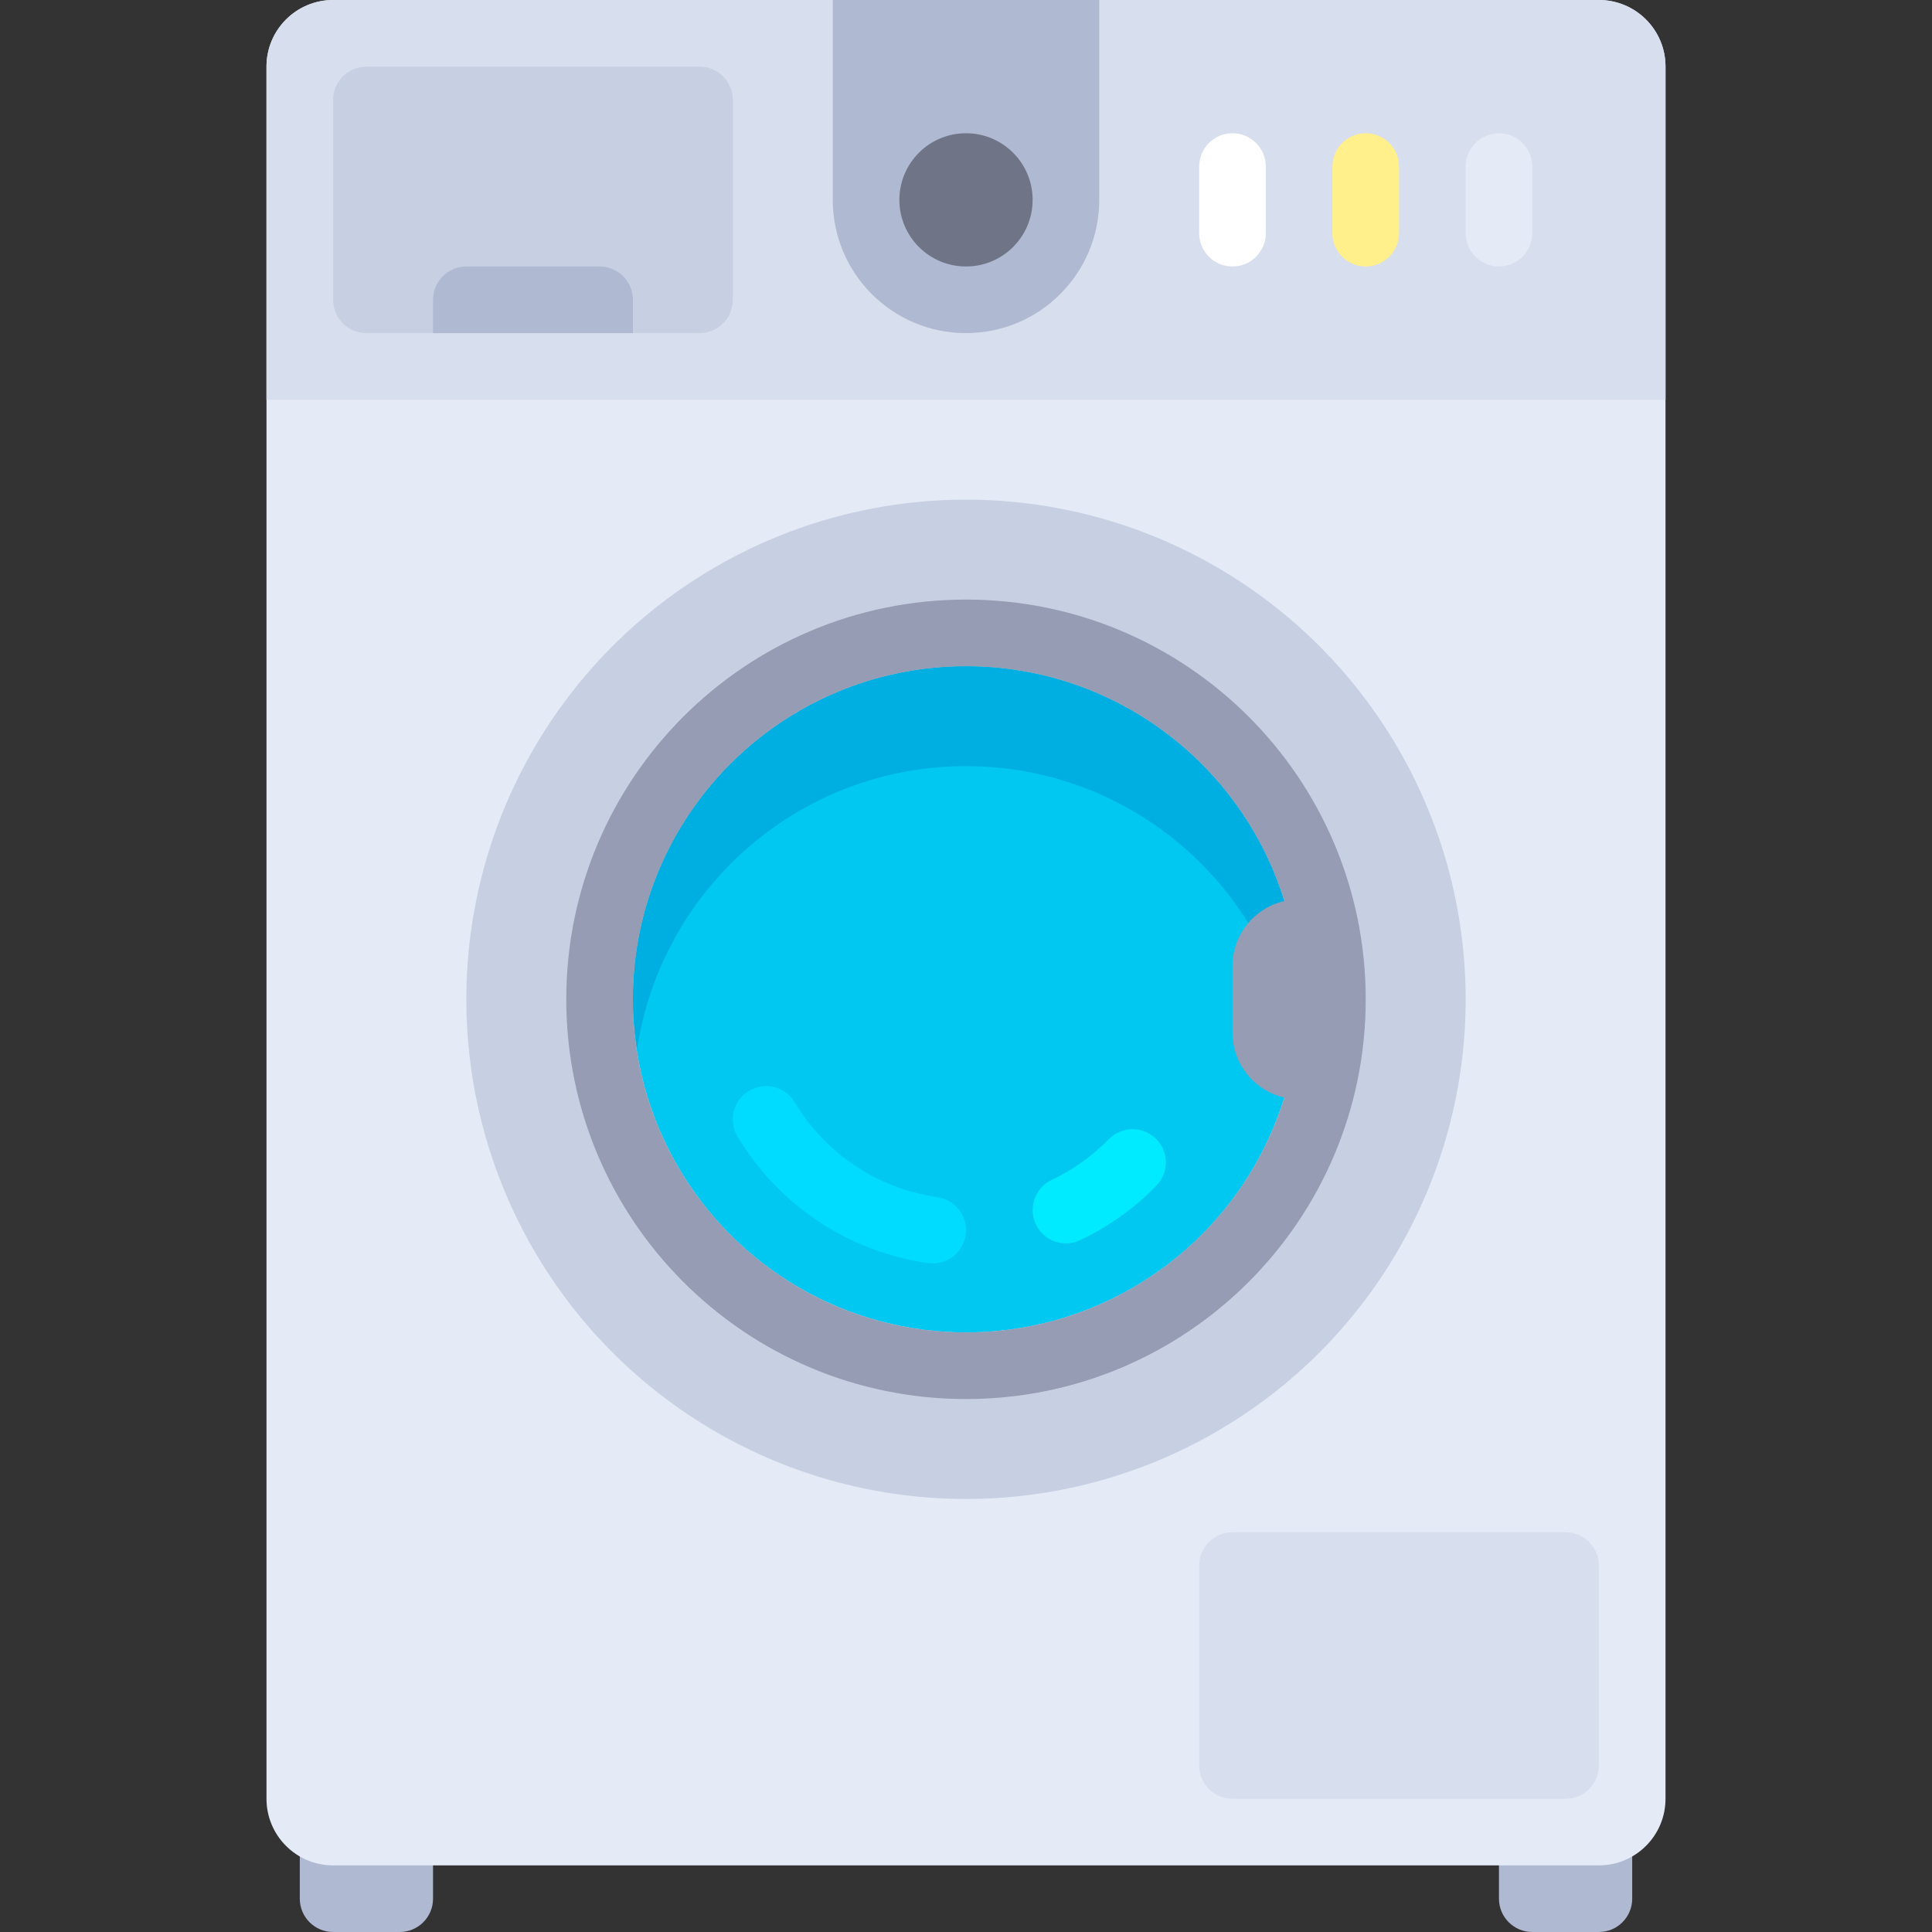 <svg xmlns="http://www.w3.org/2000/svg" xmlns:xlink="http://www.w3.org/1999/xlink" id="Layer_1" x="0px" y="0px" viewBox="0 0 512 512" style="enable-background:new 0 0 512 512;" xml:space="preserve">
<rect x="0" y="0" width="512" height="512" fill="#333333" stroke="none"/>
<g>
	<path style="fill:#AFB9D2;" d="M105.931,512H88.276c-4.875,0-8.828-3.953-8.828-8.828v-17.655h35.31v17.655   C114.759,508.047,110.806,512,105.931,512z"></path>
	<path style="fill:#AFB9D2;" d="M423.724,512h-17.655c-4.875,0-8.828-3.953-8.828-8.828v-17.655h35.31v17.655   C432.552,508.047,428.599,512,423.724,512z"></path>
</g>
<path style="fill:#E4EAF6;" d="M423.724,494.345H88.276c-9.751,0-17.655-7.904-17.655-17.655V17.655C70.621,7.904,78.525,0,88.276,0  h335.448c9.751,0,17.655,7.904,17.655,17.655V476.69C441.379,486.441,433.475,494.345,423.724,494.345z"></path>
<path style="fill:#D7DEED;" d="M70.621,17.655v88.276h370.759V17.655C441.379,7.904,433.474,0,423.724,0H88.276  C78.526,0,70.621,7.904,70.621,17.655z"></path>
<path style="fill:#AFB9D2;" d="M220.69,0v52.966c0,19.501,15.809,35.31,35.31,35.31s35.31-15.809,35.31-35.31V0H220.69z"></path>
<circle style="fill:#C7CFE2;" cx="256" cy="264.828" r="132.414"></circle>
<circle style="fill:#707487;" cx="256" cy="52.966" r="17.655"></circle>
<path style="fill:#FFFFFF;" d="M326.621,70.621c-4.875,0-8.828-3.953-8.828-8.828V44.138c0-4.875,3.953-8.828,8.828-8.828  s8.828,3.953,8.828,8.828v17.655C335.448,66.668,331.496,70.621,326.621,70.621z"></path>
<path style="fill:#FFF08C;" d="M361.931,70.621c-4.875,0-8.828-3.953-8.828-8.828V44.138c0-4.875,3.953-8.828,8.828-8.828  s8.828,3.953,8.828,8.828v17.655C370.759,66.668,366.806,70.621,361.931,70.621z"></path>
<path style="fill:#E4EAF6;" d="M397.241,70.621c-4.875,0-8.828-3.953-8.828-8.828V44.138c0-4.875,3.953-8.828,8.828-8.828  c4.875,0,8.828,3.953,8.828,8.828v17.655C406.069,66.668,402.116,70.621,397.241,70.621z"></path>
<circle style="fill:#00C8F0;" cx="256" cy="264.828" r="88.276"></circle>
<path style="fill:#00AFE1;" d="M256,203.034c44.241,0,80.772,32.579,87.177,75.034c0.653-4.33,1.099-8.729,1.099-13.241  c0-48.754-39.522-88.276-88.276-88.276s-88.276,39.522-88.276,88.276c0,4.512,0.446,8.911,1.099,13.241  C175.228,235.614,211.759,203.034,256,203.034z"></path>
<path style="fill:#D7DEED;" d="M326.621,406.069h88.276c4.875,0,8.828,3.953,8.828,8.828v52.966c0,4.875-3.953,8.828-8.828,8.828  h-88.276c-4.875,0-8.828-3.953-8.828-8.828v-52.966C317.793,410.022,321.746,406.069,326.621,406.069z"></path>
<path style="fill:#C7CFE2;" d="M185.379,88.276H97.103c-4.875,0-8.828-3.953-8.828-8.828V26.483c0-4.875,3.953-8.828,8.828-8.828  h88.276c4.875,0,8.828,3.953,8.828,8.828v52.966C194.207,84.323,190.254,88.276,185.379,88.276z"></path>
<path style="fill:#AFB9D2;" d="M158.897,70.621h-35.31c-4.875,0-8.828,3.953-8.828,8.828v8.828h52.966v-8.828  C167.724,74.573,163.772,70.621,158.897,70.621z"></path>
<path style="fill:#00EBFF;" d="M300.142,299.242c2.229,0,4.457,0.836,6.177,2.521c3.482,3.41,3.543,9,0.129,12.483  c-5.854,5.978-12.642,10.824-20.181,14.401c-4.384,2.099-9.668,0.211-11.758-4.19c-2.091-4.405-0.215-9.668,4.19-11.758  c5.651-2.681,10.741-6.319,15.138-10.806C295.564,300.129,297.854,299.242,300.142,299.242z"></path>
<path style="fill:#00DCFF;" d="M203.017,287.832c2.996,0,5.913,1.522,7.569,4.271c8.267,13.728,22.06,22.897,37.841,25.155  c4.828,0.69,8.181,5.16,7.487,9.987c-0.69,4.828-5.207,8.168-9.987,7.487c-21.056-3.009-39.448-15.229-50.461-33.517  c-2.517-4.177-1.169-9.603,3.005-12.116C199.896,288.237,201.465,287.832,203.017,287.832z"></path>
<path style="fill:#959CB3;" d="M256,158.897c-58.504,0-105.931,47.427-105.931,105.931S197.496,370.759,256,370.759  s105.931-47.427,105.931-105.931S314.504,158.897,256,158.897z M256,353.103c-48.754,0-88.276-39.522-88.276-88.276  s39.522-88.276,88.276-88.276c39.691,0,73.259,26.197,84.369,62.241c-7.868,1.781-13.748,8.801-13.748,17.207v17.655  c0,8.406,5.88,15.426,13.748,17.207C329.259,326.906,295.691,353.103,256,353.103z"></path>
<g>
</g>
<g>
</g>
<g>
</g>
<g>
</g>
<g>
</g>
<g>
</g>
<g>
</g>
<g>
</g>
<g>
</g>
<g>
</g>
<g>
</g>
<g>
</g>
<g>
</g>
<g>
</g>
<g>
</g>
</svg>